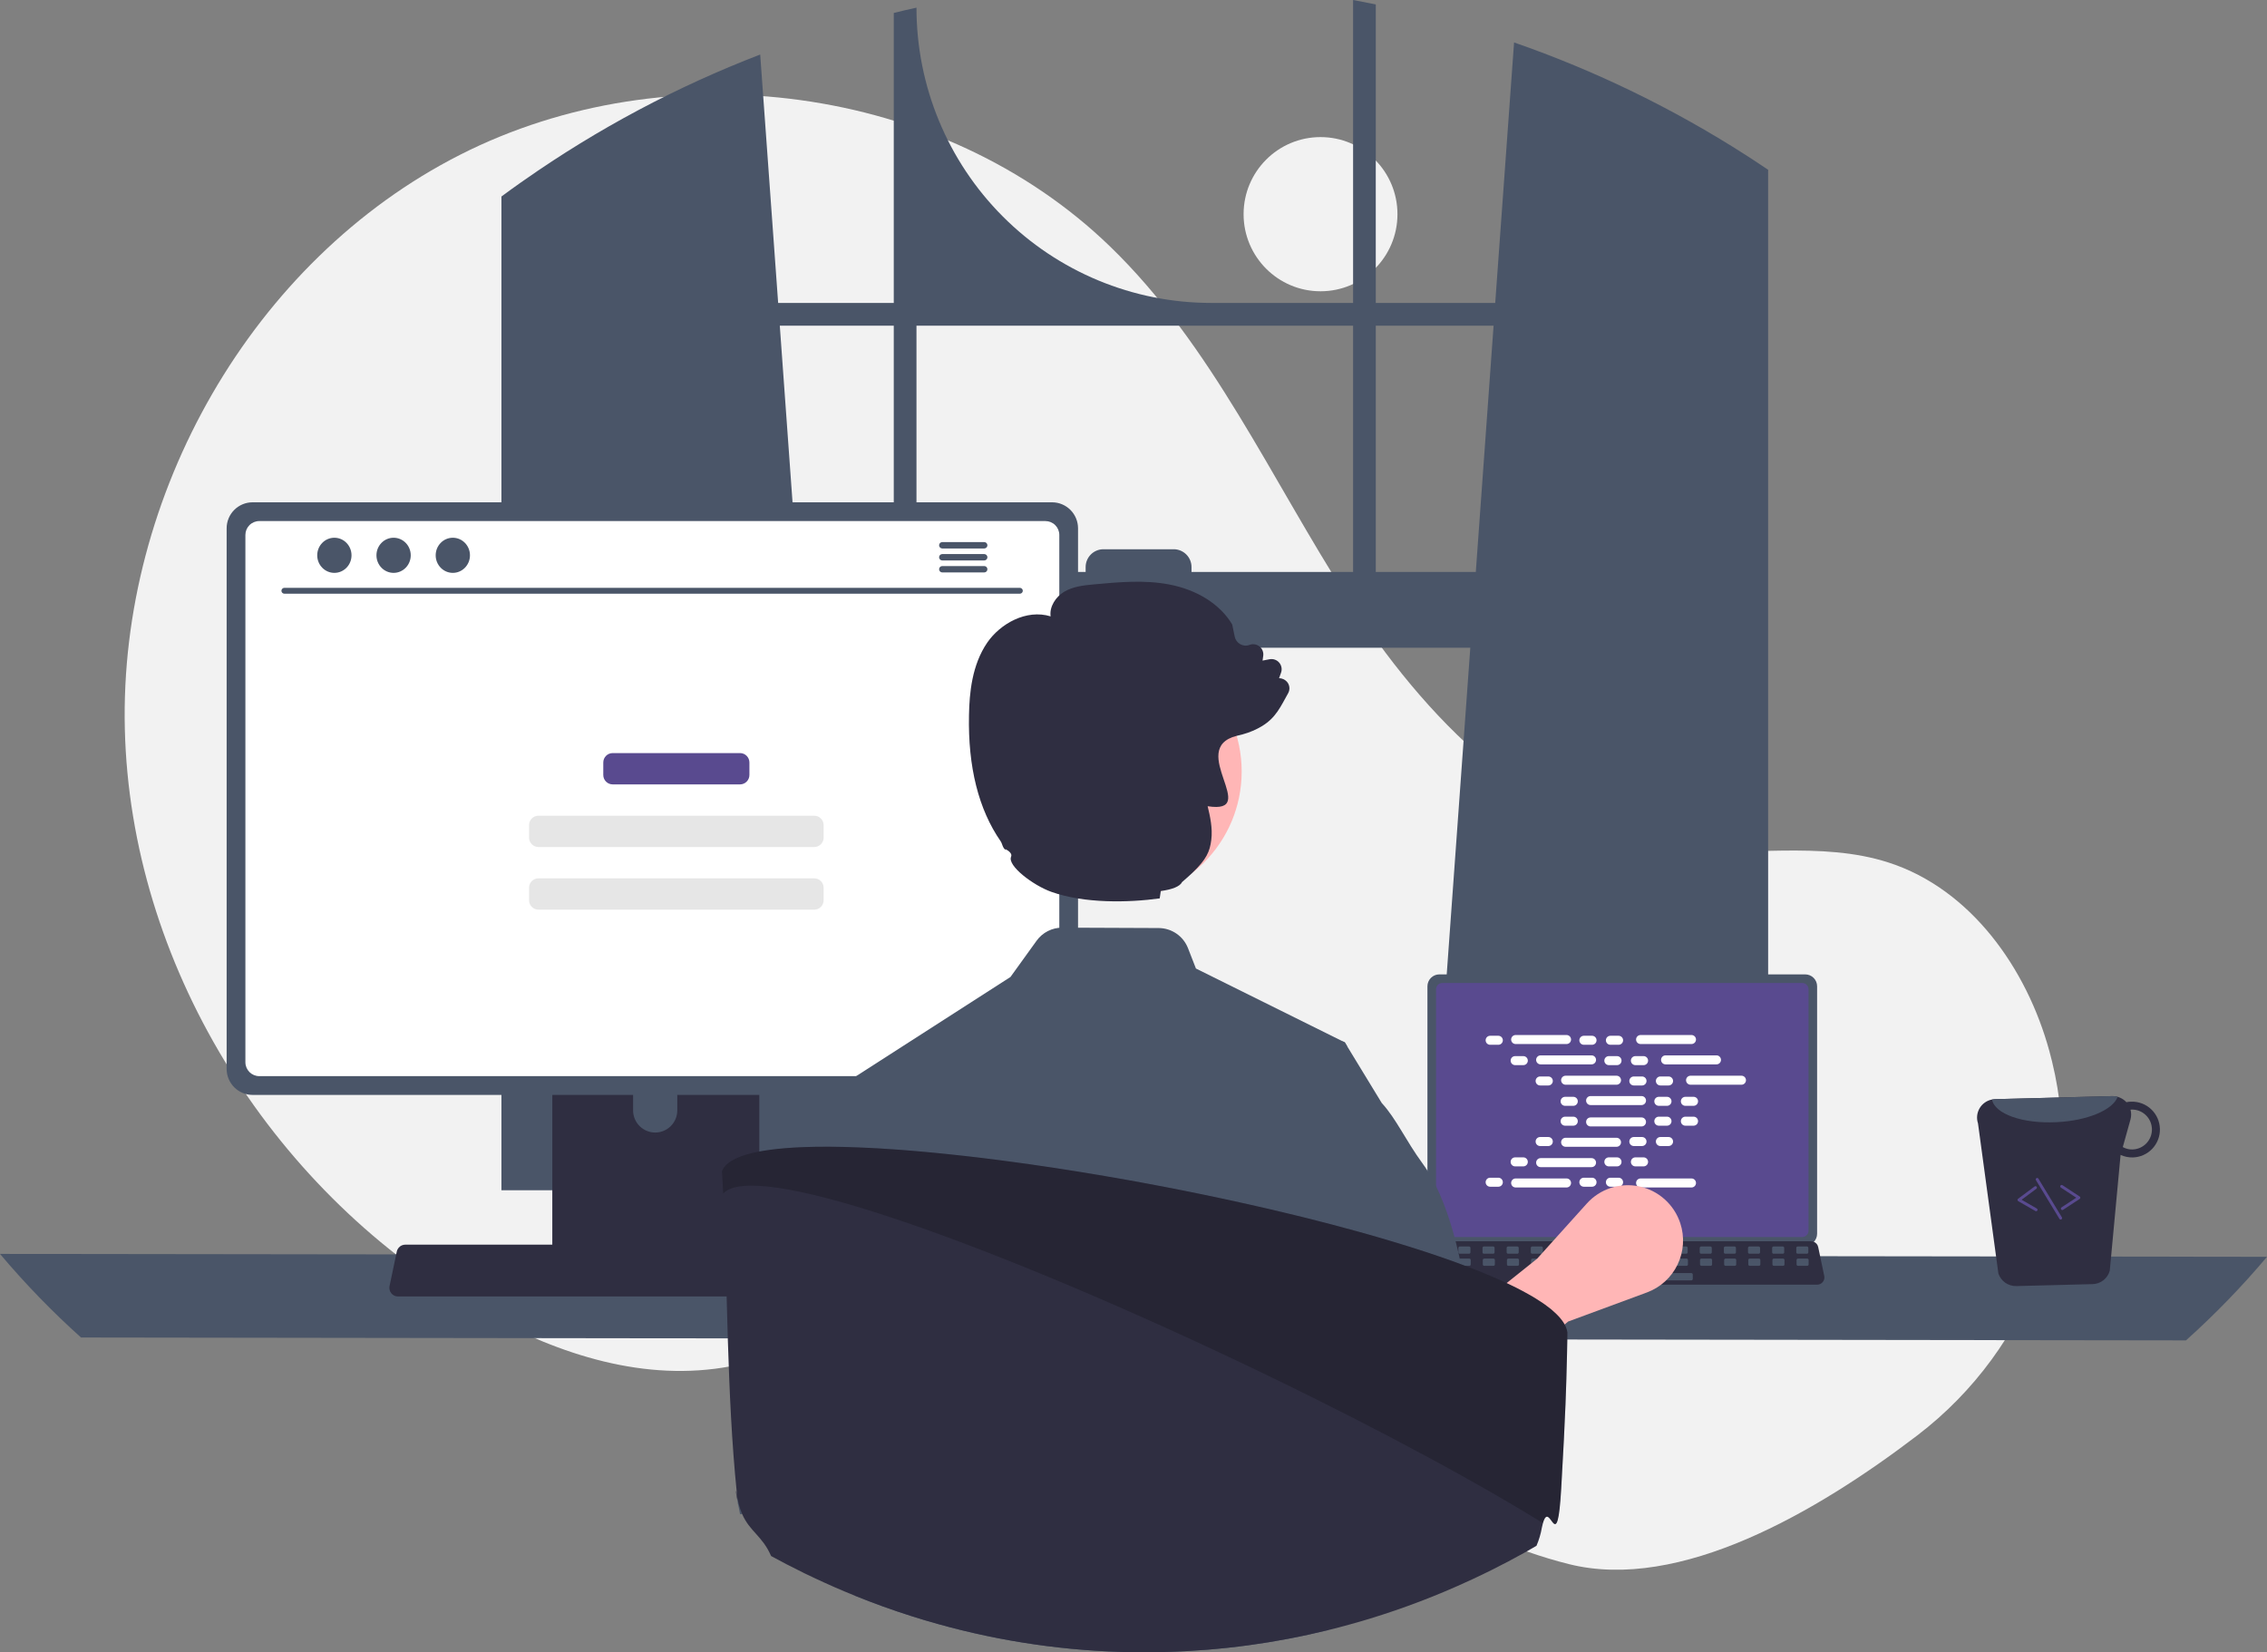 <svg width="332" height="242" viewBox="0 0 332 242" fill="none" xmlns="http://www.w3.org/2000/svg">
<rect x="0" y="0" width="332" height="242" fill="#808080" stroke="none"/>
<g clip-path="url(#clip0_1002_233)">
<path d="M193.389 42.662C199.612 42.662 204.656 37.606 204.656 31.37C204.656 25.134 199.612 20.079 193.389 20.079C187.167 20.079 182.123 25.134 182.123 31.37C182.123 37.606 187.167 42.662 193.389 42.662Z" fill="#F2F2F2"/>
<path d="M280.787 210.239C297.533 197.455 305.531 175.974 300.524 155.482C300.4 154.973 300.268 154.465 300.13 153.958C296.81 141.795 288.597 130.234 276.627 126.348C266.577 123.084 255.606 125.594 245.121 124.296C224.537 121.748 208.579 105.057 197.351 87.581C186.122 70.105 177.493 50.544 162.573 36.106C137.98 12.308 97.862 7.184 67.369 22.675C36.877 38.166 17.454 72.533 18.282 106.785C19.111 141.037 39.399 173.783 68.864 191.158C79.688 197.54 92.207 202.062 104.666 200.48C115.476 199.107 125.299 193.285 136.058 191.557C152.975 188.84 169.784 196.505 184.415 205.438C199.046 214.37 213.18 224.958 229.806 229.099C245.951 233.12 265.952 221.563 280.787 210.239Z" fill="#F2F2F2"/>
<path d="M256.726 23.394C256.359 23.149 255.988 22.916 255.621 22.679C245.009 15.878 233.635 10.352 221.734 6.216L218.974 44.369H201.48V0.647C200.379 0.419 199.269 0.203 198.159 0V44.369H177.37C165.925 44.369 154.949 39.813 146.856 31.702C138.763 23.591 134.217 12.591 134.217 1.121V1.121C133.103 1.362 131.997 1.62 130.892 1.895V44.369H113.959L111.33 7.988C99.1 12.689 87.489 18.871 76.755 26.397C76.57 26.523 76.384 26.654 76.203 26.781C75.27 27.437 74.35 28.105 73.435 28.782V174.335H123.339L122.457 162.092L117.605 94.875H215.324L210.472 162.092L209.59 174.335H258.942V24.866C258.207 24.367 257.469 23.876 256.726 23.394ZM130.892 83.774H116.803L114.2 47.702H130.892V83.774ZM198.159 83.774H174.496V83.059C174.496 82.716 174.429 82.375 174.298 82.058C174.166 81.741 173.974 81.452 173.731 81.21C173.489 80.967 173.201 80.775 172.884 80.643C172.567 80.512 172.227 80.445 171.885 80.446H161.597C161.255 80.445 160.916 80.513 160.599 80.644C160.283 80.776 159.995 80.968 159.753 81.211C159.511 81.454 159.319 81.742 159.188 82.059C159.057 82.376 158.99 82.716 158.99 83.059V83.774H134.217V47.702H198.159V83.774ZM201.48 83.774V47.702H218.734L216.13 83.774H201.48Z" fill="#4A5568"/>
<path d="M-1.52588e-05 183.656C3.666 188.009 7.63 192.1 11.865 195.898L320.135 196.321C324.37 192.522 328.334 188.432 332 184.079L-1.52588e-05 183.656Z" fill="#4A5568"/>
<path d="M209.047 144.454V180.697C209.048 181.159 209.231 181.602 209.557 181.929C209.883 182.255 210.325 182.439 210.786 182.439H264.375C264.836 182.439 265.278 182.255 265.604 181.929C265.93 181.602 266.113 181.159 266.113 180.697V144.454C266.112 143.993 265.929 143.551 265.603 143.225C265.277 142.898 264.836 142.715 264.375 142.714H210.786C210.325 142.715 209.884 142.898 209.558 143.225C209.232 143.551 209.049 143.993 209.047 144.454Z" fill="#4A5568"/>
<path d="M210.305 144.905V180.25C210.305 180.497 210.403 180.734 210.577 180.908C210.751 181.083 210.987 181.181 211.234 181.181H263.929C264.175 181.181 264.411 181.083 264.586 180.908C264.76 180.734 264.858 180.497 264.858 180.25V144.905C264.858 144.658 264.76 144.421 264.586 144.246C264.412 144.071 264.176 143.973 263.929 143.972H211.234C210.987 143.973 210.751 144.071 210.577 144.246C210.403 144.421 210.305 144.658 210.305 144.905Z" fill="#594A8F"/>
<path d="M207.927 187.766C208.025 187.889 208.15 187.989 208.292 188.057C208.434 188.125 208.589 188.16 208.747 188.159H266.129C266.286 188.159 266.441 188.124 266.582 188.056C266.724 187.988 266.849 187.89 266.947 187.767C267.046 187.645 267.117 187.502 267.154 187.35C267.191 187.197 267.193 187.038 267.161 186.884L266.27 182.643C266.233 182.47 266.154 182.309 266.039 182.175C265.924 182.041 265.778 181.938 265.613 181.875C265.493 181.828 265.366 181.804 265.238 181.804H209.634C209.506 181.804 209.379 181.828 209.259 181.875C209.094 181.938 208.948 182.041 208.833 182.175C208.718 182.309 208.639 182.47 208.602 182.643L207.711 186.884C207.679 187.038 207.682 187.197 207.72 187.349C207.757 187.502 207.828 187.644 207.927 187.766Z" fill="#2F2E41"/>
<path d="M263.269 183.63H264.624C264.738 183.63 264.83 183.538 264.83 183.424V182.774C264.83 182.66 264.738 182.567 264.624 182.567H263.269C263.155 182.567 263.063 182.66 263.063 182.774V183.424C263.063 183.538 263.155 183.63 263.269 183.63Z" fill="#4A5568"/>
<path d="M259.734 183.63H261.09C261.204 183.63 261.296 183.538 261.296 183.424V182.774C261.296 182.66 261.204 182.567 261.09 182.567H259.734C259.621 182.567 259.529 182.66 259.529 182.774V183.424C259.529 183.538 259.621 183.63 259.734 183.63Z" fill="#4A5568"/>
<path d="M256.2 183.63H257.555C257.669 183.63 257.761 183.538 257.761 183.424V182.774C257.761 182.66 257.669 182.567 257.555 182.567H256.2C256.086 182.567 255.994 182.66 255.994 182.774V183.424C255.994 183.538 256.086 183.63 256.2 183.63Z" fill="#4A5568"/>
<path d="M252.665 183.63H254.02C254.134 183.63 254.226 183.538 254.226 183.424V182.774C254.226 182.66 254.134 182.567 254.02 182.567H252.665C252.551 182.567 252.459 182.66 252.459 182.774V183.424C252.459 183.538 252.551 183.63 252.665 183.63Z" fill="#4A5568"/>
<path d="M249.13 183.63H250.486C250.6 183.63 250.692 183.538 250.692 183.424V182.774C250.692 182.66 250.6 182.567 250.486 182.567H249.13C249.017 182.567 248.924 182.66 248.924 182.774V183.424C248.924 183.538 249.017 183.63 249.13 183.63Z" fill="#4A5568"/>
<path d="M245.596 183.63H246.951C247.065 183.63 247.157 183.538 247.157 183.424V182.774C247.157 182.66 247.065 182.567 246.951 182.567H245.596C245.482 182.567 245.39 182.66 245.39 182.774V183.424C245.39 183.538 245.482 183.63 245.596 183.63Z" fill="#4A5568"/>
<path d="M242.061 183.63H243.416C243.53 183.63 243.622 183.538 243.622 183.424V182.774C243.622 182.66 243.53 182.567 243.416 182.567H242.061C241.947 182.567 241.855 182.66 241.855 182.774V183.424C241.855 183.538 241.947 183.63 242.061 183.63Z" fill="#4A5568"/>
<path d="M238.526 183.63H239.882C239.995 183.63 240.088 183.538 240.088 183.424V182.774C240.088 182.66 239.995 182.567 239.882 182.567H238.526C238.413 182.567 238.32 182.66 238.32 182.774V183.424C238.32 183.538 238.413 183.63 238.526 183.63Z" fill="#4A5568"/>
<path d="M234.992 183.63H236.347C236.461 183.63 236.553 183.538 236.553 183.424V182.774C236.553 182.66 236.461 182.567 236.347 182.567H234.992C234.878 182.567 234.786 182.66 234.786 182.774V183.424C234.786 183.538 234.878 183.63 234.992 183.63Z" fill="#4A5568"/>
<path d="M231.457 183.63H232.812C232.926 183.63 233.018 183.538 233.018 183.424V182.774C233.018 182.66 232.926 182.567 232.812 182.567H231.457C231.343 182.567 231.251 182.66 231.251 182.774V183.424C231.251 183.538 231.343 183.63 231.457 183.63Z" fill="#4A5568"/>
<path d="M227.922 183.63H229.278C229.391 183.63 229.484 183.538 229.484 183.424V182.774C229.484 182.66 229.391 182.567 229.278 182.567H227.922C227.809 182.567 227.716 182.66 227.716 182.774V183.424C227.716 183.538 227.809 183.63 227.922 183.63Z" fill="#4A5568"/>
<path d="M224.388 183.63H225.743C225.857 183.63 225.949 183.538 225.949 183.424V182.774C225.949 182.66 225.857 182.567 225.743 182.567H224.388C224.274 182.567 224.182 182.66 224.182 182.774V183.424C224.182 183.538 224.274 183.63 224.388 183.63Z" fill="#4A5568"/>
<path d="M220.853 183.63H222.208C222.322 183.63 222.414 183.538 222.414 183.424V182.774C222.414 182.66 222.322 182.567 222.208 182.567H220.853C220.739 182.567 220.647 182.66 220.647 182.774V183.424C220.647 183.538 220.739 183.63 220.853 183.63Z" fill="#4A5568"/>
<path d="M217.318 183.63H218.674C218.787 183.63 218.88 183.538 218.88 183.424V182.774C218.88 182.66 218.787 182.567 218.674 182.567H217.318C217.205 182.567 217.112 182.66 217.112 182.774V183.424C217.112 183.538 217.205 183.63 217.318 183.63Z" fill="#4A5568"/>
<path d="M213.784 183.63H215.139C215.253 183.63 215.345 183.538 215.345 183.424V182.774C215.345 182.66 215.253 182.567 215.139 182.567H213.784C213.67 182.567 213.578 182.66 213.578 182.774V183.424C213.578 183.538 213.67 183.63 213.784 183.63Z" fill="#4A5568"/>
<path d="M210.249 183.63H211.604C211.718 183.63 211.81 183.538 211.81 183.424V182.774C211.81 182.66 211.718 182.567 211.604 182.567H210.249C210.135 182.567 210.043 182.66 210.043 182.774V183.424C210.043 183.538 210.135 183.63 210.249 183.63Z" fill="#4A5568"/>
<path d="M263.311 185.401H264.666C264.78 185.401 264.872 185.309 264.872 185.195V184.545C264.872 184.431 264.78 184.339 264.666 184.339H263.311C263.197 184.339 263.105 184.431 263.105 184.545V185.195C263.105 185.309 263.197 185.401 263.311 185.401Z" fill="#4A5568"/>
<path d="M259.776 185.401H261.132C261.245 185.401 261.338 185.309 261.338 185.195V184.545C261.338 184.431 261.245 184.339 261.132 184.339H259.776C259.662 184.339 259.57 184.431 259.57 184.545V185.195C259.57 185.309 259.662 185.401 259.776 185.401Z" fill="#4A5568"/>
<path d="M256.242 185.401H257.597C257.711 185.401 257.803 185.309 257.803 185.195V184.545C257.803 184.431 257.711 184.339 257.597 184.339H256.242C256.128 184.339 256.036 184.431 256.036 184.545V185.195C256.036 185.309 256.128 185.401 256.242 185.401Z" fill="#4A5568"/>
<path d="M252.707 185.401H254.062C254.176 185.401 254.268 185.309 254.268 185.195V184.545C254.268 184.431 254.176 184.339 254.062 184.339H252.707C252.593 184.339 252.501 184.431 252.501 184.545V185.195C252.501 185.309 252.593 185.401 252.707 185.401Z" fill="#4A5568"/>
<path d="M249.172 185.401H250.528C250.641 185.401 250.734 185.309 250.734 185.195V184.545C250.734 184.431 250.641 184.339 250.528 184.339H249.172C249.058 184.339 248.966 184.431 248.966 184.545V185.195C248.966 185.309 249.058 185.401 249.172 185.401Z" fill="#4A5568"/>
<path d="M245.637 185.401H246.993C247.107 185.401 247.199 185.309 247.199 185.195V184.545C247.199 184.431 247.107 184.339 246.993 184.339H245.637C245.524 184.339 245.432 184.431 245.432 184.545V185.195C245.432 185.309 245.524 185.401 245.637 185.401Z" fill="#4A5568"/>
<path d="M242.103 185.401H243.458C243.572 185.401 243.664 185.309 243.664 185.195V184.545C243.664 184.431 243.572 184.339 243.458 184.339H242.103C241.989 184.339 241.897 184.431 241.897 184.545V185.195C241.897 185.309 241.989 185.401 242.103 185.401Z" fill="#4A5568"/>
<path d="M238.568 185.401H239.923C240.037 185.401 240.129 185.309 240.129 185.195V184.545C240.129 184.431 240.037 184.339 239.923 184.339H238.568C238.454 184.339 238.362 184.431 238.362 184.545V185.195C238.362 185.309 238.454 185.401 238.568 185.401Z" fill="#4A5568"/>
<path d="M235.033 185.401H236.389C236.503 185.401 236.595 185.309 236.595 185.195V184.545C236.595 184.431 236.503 184.339 236.389 184.339H235.033C234.92 184.339 234.827 184.431 234.827 184.545V185.195C234.827 185.309 234.92 185.401 235.033 185.401Z" fill="#4A5568"/>
<path d="M231.499 185.401H232.854C232.968 185.401 233.06 185.309 233.06 185.195V184.545C233.06 184.431 232.968 184.339 232.854 184.339H231.499C231.385 184.339 231.293 184.431 231.293 184.545V185.195C231.293 185.309 231.385 185.401 231.499 185.401Z" fill="#4A5568"/>
<path d="M227.964 185.401H229.319C229.433 185.401 229.525 185.309 229.525 185.195V184.545C229.525 184.431 229.433 184.339 229.319 184.339H227.964C227.85 184.339 227.758 184.431 227.758 184.545V185.195C227.758 185.309 227.85 185.401 227.964 185.401Z" fill="#4A5568"/>
<path d="M224.429 185.401H225.785C225.899 185.401 225.991 185.309 225.991 185.195V184.545C225.991 184.431 225.899 184.339 225.785 184.339H224.429C224.316 184.339 224.223 184.431 224.223 184.545V185.195C224.223 185.309 224.316 185.401 224.429 185.401Z" fill="#4A5568"/>
<path d="M220.895 185.401H222.25C222.364 185.401 222.456 185.309 222.456 185.195V184.545C222.456 184.431 222.364 184.339 222.25 184.339H220.895C220.781 184.339 220.689 184.431 220.689 184.545V185.195C220.689 185.309 220.781 185.401 220.895 185.401Z" fill="#4A5568"/>
<path d="M217.36 185.401H218.715C218.829 185.401 218.921 185.309 218.921 185.195V184.545C218.921 184.431 218.829 184.339 218.715 184.339H217.36C217.246 184.339 217.154 184.431 217.154 184.545V185.195C217.154 185.309 217.246 185.401 217.36 185.401Z" fill="#4A5568"/>
<path d="M213.825 185.401H215.181C215.295 185.401 215.387 185.309 215.387 185.195V184.545C215.387 184.431 215.295 184.339 215.181 184.339H213.825C213.712 184.339 213.619 184.431 213.619 184.545V185.195C213.619 185.309 213.712 185.401 213.825 185.401Z" fill="#4A5568"/>
<path d="M210.291 185.401H211.646C211.76 185.401 211.852 185.309 211.852 185.195V184.545C211.852 184.431 211.76 184.339 211.646 184.339H210.291C210.177 184.339 210.085 184.431 210.085 184.545V185.195C210.085 185.309 210.177 185.401 210.291 185.401Z" fill="#4A5568"/>
<path d="M233.973 187.527H247.7C247.814 187.527 247.906 187.434 247.906 187.32V186.671C247.906 186.557 247.814 186.464 247.7 186.464H233.973C233.859 186.464 233.767 186.557 233.767 186.671V187.32C233.767 187.434 233.859 187.527 233.973 187.527Z" fill="#4A5568"/>
<path d="M219.43 151.705H218.23C217.866 151.705 217.571 152.001 217.571 152.365C217.571 152.73 217.866 153.025 218.23 153.025H219.43C219.794 153.025 220.089 152.73 220.089 152.365C220.089 152.001 219.794 151.705 219.43 151.705Z" fill="white"/>
<path d="M233.153 151.705H231.953C231.589 151.705 231.295 152.001 231.295 152.365C231.295 152.73 231.589 153.025 231.953 153.025H233.153C233.517 153.025 233.812 152.73 233.812 152.365C233.812 152.001 233.517 151.705 233.153 151.705Z" fill="white"/>
<path d="M237.041 151.705H235.841C235.478 151.705 235.183 152.001 235.183 152.365C235.183 152.73 235.478 153.025 235.841 153.025H237.041C237.405 153.025 237.7 152.73 237.7 152.365C237.7 152.001 237.405 151.705 237.041 151.705Z" fill="white"/>
<path d="M229.42 151.595H221.963C221.599 151.595 221.304 151.891 221.304 152.255C221.304 152.62 221.599 152.915 221.963 152.915H229.42C229.784 152.915 230.079 152.62 230.079 152.255C230.079 151.891 229.784 151.595 229.42 151.595Z" fill="white"/>
<path d="M247.718 151.595H240.26C239.897 151.595 239.602 151.891 239.602 152.255C239.602 152.62 239.897 152.915 240.26 152.915H247.718C248.082 152.915 248.377 152.62 248.377 152.255C248.377 151.891 248.082 151.595 247.718 151.595Z" fill="white"/>
<path d="M223.089 154.685H221.89C221.526 154.685 221.231 154.981 221.231 155.345C221.231 155.71 221.526 156.005 221.89 156.005H223.089C223.453 156.005 223.748 155.71 223.748 155.345C223.748 154.981 223.453 154.685 223.089 154.685Z" fill="white"/>
<path d="M236.813 154.685H235.613C235.249 154.685 234.954 154.981 234.954 155.345C234.954 155.71 235.249 156.005 235.613 156.005H236.813C237.176 156.005 237.471 155.71 237.471 155.345C237.471 154.981 237.176 154.685 236.813 154.685Z" fill="white"/>
<path d="M240.701 154.685H239.501C239.137 154.685 238.842 154.981 238.842 155.345C238.842 155.71 239.137 156.005 239.501 156.005H240.701C241.065 156.005 241.36 155.71 241.36 155.345C241.36 154.981 241.065 154.685 240.701 154.685Z" fill="white"/>
<path d="M233.08 154.575H225.622C225.259 154.575 224.964 154.871 224.964 155.235C224.964 155.6 225.259 155.895 225.622 155.895H233.08C233.444 155.895 233.739 155.6 233.739 155.235C233.739 154.871 233.444 154.575 233.08 154.575Z" fill="white"/>
<path d="M251.377 154.575H243.92C243.556 154.575 243.261 154.871 243.261 155.235C243.261 155.6 243.556 155.895 243.92 155.895H251.377C251.741 155.895 252.036 155.6 252.036 155.235C252.036 154.871 251.741 154.575 251.377 154.575Z" fill="white"/>
<path d="M226.749 157.665H225.549C225.185 157.665 224.89 157.96 224.89 158.325C224.89 158.69 225.185 158.985 225.549 158.985H226.749C227.113 158.985 227.408 158.69 227.408 158.325C227.408 157.96 227.113 157.665 226.749 157.665Z" fill="white"/>
<path d="M240.472 157.665H239.272C238.908 157.665 238.614 157.96 238.614 158.325C238.614 158.69 238.908 158.985 239.272 158.985H240.472C240.836 158.985 241.131 158.69 241.131 158.325C241.131 157.96 240.836 157.665 240.472 157.665Z" fill="white"/>
<path d="M244.36 157.665H243.16C242.797 157.665 242.502 157.96 242.502 158.325C242.502 158.69 242.797 158.985 243.16 158.985H244.36C244.724 158.985 245.019 158.69 245.019 158.325C245.019 157.96 244.724 157.665 244.36 157.665Z" fill="white"/>
<path d="M236.739 157.555H229.282C228.918 157.555 228.623 157.85 228.623 158.215C228.623 158.579 228.918 158.875 229.282 158.875H236.739C237.103 158.875 237.398 158.579 237.398 158.215C237.398 157.85 237.103 157.555 236.739 157.555Z" fill="white"/>
<path d="M255.037 157.555H247.579C247.216 157.555 246.921 157.85 246.921 158.215C246.921 158.579 247.216 158.875 247.579 158.875H255.037C255.401 158.875 255.696 158.579 255.696 158.215C255.696 157.85 255.401 157.555 255.037 157.555Z" fill="white"/>
<path d="M230.409 160.645H229.209C228.845 160.645 228.55 160.94 228.55 161.305C228.55 161.67 228.845 161.965 229.209 161.965H230.409C230.772 161.965 231.067 161.67 231.067 161.305C231.067 160.94 230.772 160.645 230.409 160.645Z" fill="white"/>
<path d="M244.132 160.645H242.932C242.568 160.645 242.273 160.94 242.273 161.305C242.273 161.67 242.568 161.965 242.932 161.965H244.132C244.495 161.965 244.79 161.67 244.79 161.305C244.79 160.94 244.495 160.645 244.132 160.645Z" fill="white"/>
<path d="M248.02 160.645H246.82C246.456 160.645 246.161 160.94 246.161 161.305C246.161 161.67 246.456 161.965 246.82 161.965H248.02C248.384 161.965 248.679 161.67 248.679 161.305C248.679 160.94 248.384 160.645 248.02 160.645Z" fill="white"/>
<path d="M240.399 160.535H232.941C232.578 160.535 232.283 160.83 232.283 161.195C232.283 161.559 232.578 161.855 232.941 161.855H240.399C240.763 161.855 241.058 161.559 241.058 161.195C241.058 160.83 240.763 160.535 240.399 160.535Z" fill="white"/>
<path d="M233.153 172.494H231.953C231.589 172.494 231.295 172.79 231.295 173.155C231.295 173.519 231.589 173.815 231.953 173.815H233.153C233.517 173.815 233.812 173.519 233.812 173.155C233.812 172.79 233.517 172.494 233.153 172.494Z" fill="white"/>
<path d="M237.041 172.494H235.841C235.478 172.494 235.183 172.79 235.183 173.155C235.183 173.519 235.478 173.815 235.841 173.815H237.041C237.405 173.815 237.7 173.519 237.7 173.155C237.7 172.79 237.405 172.494 237.041 172.494Z" fill="white"/>
<path d="M247.718 172.604H240.26C239.897 172.604 239.602 172.9 239.602 173.264C239.602 173.629 239.897 173.925 240.26 173.925H247.718C248.082 173.925 248.377 173.629 248.377 173.264C248.377 172.9 248.082 172.604 247.718 172.604Z" fill="white"/>
<path d="M219.43 172.494H218.23C217.866 172.494 217.571 172.79 217.571 173.155C217.571 173.519 217.866 173.815 218.23 173.815H219.43C219.794 173.815 220.089 173.519 220.089 173.155C220.089 172.79 219.794 172.494 219.43 172.494Z" fill="white"/>
<path d="M229.42 172.604H221.963C221.599 172.604 221.304 172.9 221.304 173.264C221.304 173.629 221.599 173.925 221.963 173.925H229.42C229.784 173.925 230.079 173.629 230.079 173.264C230.079 172.9 229.784 172.604 229.42 172.604Z" fill="white"/>
<path d="M223.089 169.514H221.89C221.526 169.514 221.231 169.81 221.231 170.175C221.231 170.539 221.526 170.835 221.89 170.835H223.089C223.453 170.835 223.748 170.539 223.748 170.175C223.748 169.81 223.453 169.514 223.089 169.514Z" fill="white"/>
<path d="M236.813 169.514H235.613C235.249 169.514 234.954 169.81 234.954 170.175C234.954 170.539 235.249 170.835 235.613 170.835H236.813C237.176 170.835 237.471 170.539 237.471 170.175C237.471 169.81 237.176 169.514 236.813 169.514Z" fill="white"/>
<path d="M240.701 169.514H239.501C239.137 169.514 238.842 169.81 238.842 170.175C238.842 170.539 239.137 170.835 239.501 170.835H240.701C241.065 170.835 241.36 170.539 241.36 170.175C241.36 169.81 241.065 169.514 240.701 169.514Z" fill="white"/>
<path d="M233.08 169.625H225.622C225.259 169.625 224.964 169.92 224.964 170.285C224.964 170.649 225.259 170.945 225.622 170.945H233.08C233.444 170.945 233.739 170.649 233.739 170.285C233.739 169.92 233.444 169.625 233.08 169.625Z" fill="white"/>
<path d="M226.749 166.534H225.549C225.185 166.534 224.89 166.83 224.89 167.195C224.89 167.559 225.185 167.855 225.549 167.855H226.749C227.113 167.855 227.408 167.559 227.408 167.195C227.408 166.83 227.113 166.534 226.749 166.534Z" fill="white"/>
<path d="M240.472 166.534H239.272C238.908 166.534 238.614 166.83 238.614 167.195C238.614 167.559 238.908 167.855 239.272 167.855H240.472C240.836 167.855 241.131 167.559 241.131 167.195C241.131 166.83 240.836 166.534 240.472 166.534Z" fill="white"/>
<path d="M244.36 166.534H243.16C242.797 166.534 242.502 166.83 242.502 167.195C242.502 167.559 242.797 167.855 243.16 167.855H244.36C244.724 167.855 245.019 167.559 245.019 167.195C245.019 166.83 244.724 166.534 244.36 166.534Z" fill="white"/>
<path d="M236.739 166.645H229.282C228.918 166.645 228.623 166.94 228.623 167.305C228.623 167.669 228.918 167.965 229.282 167.965H236.739C237.103 167.965 237.398 167.669 237.398 167.305C237.398 166.94 237.103 166.645 236.739 166.645Z" fill="white"/>
<path d="M230.409 163.554H229.209C228.845 163.554 228.55 163.85 228.55 164.215C228.55 164.579 228.845 164.875 229.209 164.875H230.409C230.772 164.875 231.067 164.579 231.067 164.215C231.067 163.85 230.772 163.554 230.409 163.554Z" fill="white"/>
<path d="M244.132 163.554H242.932C242.568 163.554 242.273 163.85 242.273 164.215C242.273 164.579 242.568 164.875 242.932 164.875H244.132C244.495 164.875 244.79 164.579 244.79 164.215C244.79 163.85 244.495 163.554 244.132 163.554Z" fill="white"/>
<path d="M248.02 163.554H246.82C246.456 163.554 246.161 163.85 246.161 164.215C246.161 164.579 246.456 164.875 246.82 164.875H248.02C248.384 164.875 248.679 164.579 248.679 164.215C248.679 163.85 248.384 163.554 248.02 163.554Z" fill="white"/>
<path d="M240.399 163.665H232.941C232.578 163.665 232.283 163.96 232.283 164.325C232.283 164.689 232.578 164.985 232.941 164.985H240.399C240.763 164.985 241.058 164.689 241.058 164.325C241.058 163.96 240.763 163.665 240.399 163.665Z" fill="white"/>
<path d="M213.051 207.418L207.418 198.494L225.098 184.369L232.396 176.266C233.344 175.213 234.552 174.428 235.897 173.99C237.243 173.551 238.68 173.474 240.064 173.766C241.449 174.059 242.733 174.71 243.788 175.655C244.842 176.601 245.631 177.807 246.075 179.153C246.733 181.149 246.591 183.322 245.681 185.215C244.77 187.108 243.161 188.572 241.193 189.299L229.653 193.56L213.051 207.418Z" fill="#FFB6B6"/>
<path d="M80.884 142.716V186.087H111.201V142.716C111.202 142.404 111.102 142.1 110.918 141.849C110.733 141.598 110.473 141.413 110.176 141.32C110.036 141.274 109.889 141.251 109.741 141.253H82.348C82.156 141.252 81.966 141.29 81.788 141.363C81.611 141.437 81.449 141.544 81.313 141.68C81.177 141.816 81.07 141.978 80.996 142.155C80.922 142.333 80.884 142.523 80.884 142.716ZM92.715 157.618C92.723 156.763 93.068 155.946 93.674 155.344C94.28 154.742 95.099 154.405 95.952 154.405C96.805 154.405 97.624 154.742 98.23 155.344C98.836 155.946 99.18 156.763 99.188 157.618V162.651C99.184 163.508 98.841 164.329 98.234 164.934C97.628 165.538 96.807 165.878 95.952 165.878C95.096 165.878 94.276 165.538 93.669 164.934C93.063 164.329 92.72 163.508 92.715 162.651V157.618Z" fill="#2F2E41"/>
<path d="M80.791 184.7V188.883C80.792 189.099 80.878 189.307 81.03 189.46C81.183 189.614 81.389 189.701 81.606 189.703H110.48C110.696 189.702 110.903 189.615 111.056 189.461C111.208 189.307 111.294 189.099 111.294 188.883V184.7H80.791Z" fill="#4A5568"/>
<path d="M33.191 77.372V156.561C33.191 157.57 33.592 158.538 34.304 159.252C35.016 159.965 35.981 160.366 36.988 160.367H154.08C155.087 160.366 156.052 159.965 156.764 159.252C157.476 158.538 157.877 157.57 157.877 156.561V77.372C157.875 76.363 157.474 75.397 156.762 74.684C156.05 73.972 155.086 73.571 154.08 73.57H36.988C35.982 73.571 35.018 73.972 34.306 74.684C33.594 75.397 33.193 76.363 33.191 77.372Z" fill="#4A5568"/>
<path d="M35.938 78.357V155.584C35.939 156.124 36.153 156.64 36.533 157.022C36.913 157.403 37.429 157.618 37.967 157.619H153.105C153.643 157.618 154.159 157.403 154.539 157.022C154.92 156.64 155.134 156.124 155.135 155.584V78.357C155.135 77.817 154.921 77.299 154.541 76.917C154.16 76.535 153.644 76.32 153.105 76.319H37.967C37.429 76.32 36.912 76.535 36.532 76.917C36.151 77.299 35.938 77.817 35.938 78.357Z" fill="white"/>
<path d="M57.305 189.42C57.422 189.567 57.571 189.686 57.741 189.767C57.91 189.848 58.096 189.89 58.284 189.889H126.784C126.971 189.889 127.156 189.847 127.325 189.766C127.494 189.685 127.643 189.567 127.761 189.422C127.879 189.276 127.963 189.105 128.007 188.923C128.051 188.74 128.054 188.55 128.016 188.367L126.953 183.305C126.909 183.098 126.814 182.906 126.677 182.746C126.539 182.586 126.365 182.462 126.168 182.387C126.025 182.331 125.874 182.302 125.721 182.302H59.343C59.19 182.302 59.038 182.331 58.896 182.387C58.699 182.462 58.524 182.586 58.387 182.746C58.25 182.906 58.155 183.098 58.111 183.305L57.048 188.367C57.01 188.55 57.014 188.74 57.058 188.922C57.102 189.104 57.187 189.274 57.305 189.42Z" fill="#2F2E41"/>
<path d="M149.369 86.957H41.634C41.523 86.955 41.416 86.908 41.338 86.828C41.259 86.748 41.215 86.64 41.215 86.528C41.215 86.415 41.259 86.308 41.338 86.228C41.416 86.147 41.523 86.101 41.634 86.098H149.369C149.481 86.101 149.587 86.147 149.665 86.228C149.744 86.308 149.788 86.415 149.788 86.528C149.788 86.64 149.744 86.748 149.665 86.828C149.587 86.908 149.481 86.955 149.369 86.957Z" fill="#4A5568"/>
<path d="M48.968 83.906C50.355 83.906 51.479 82.754 51.479 81.334C51.479 79.913 50.355 78.761 48.968 78.761C47.581 78.761 46.457 79.913 46.457 81.334C46.457 82.754 47.581 83.906 48.968 83.906Z" fill="#4A5568"/>
<path d="M57.642 83.906C59.028 83.906 60.153 82.754 60.153 81.334C60.153 79.913 59.028 78.761 57.642 78.761C56.255 78.761 55.131 79.913 55.131 81.334C55.131 82.754 56.255 83.906 57.642 83.906Z" fill="#4A5568"/>
<path d="M66.315 83.906C67.702 83.906 68.826 82.754 68.826 81.334C68.826 79.913 67.702 78.761 66.315 78.761C64.929 78.761 63.805 79.913 63.805 81.334C63.805 82.754 64.929 83.906 66.315 83.906Z" fill="#4A5568"/>
<path d="M144.146 79.397H137.985C137.863 79.4 137.747 79.451 137.662 79.538C137.577 79.625 137.53 79.742 137.53 79.865C137.53 79.987 137.577 80.104 137.662 80.191C137.747 80.278 137.863 80.329 137.985 80.332H144.146C144.268 80.33 144.385 80.28 144.471 80.193C144.557 80.105 144.605 79.987 144.605 79.865C144.605 79.742 144.557 79.624 144.471 79.536C144.385 79.449 144.268 79.399 144.146 79.397Z" fill="#4A5568"/>
<path d="M144.146 81.152H137.985C137.863 81.155 137.747 81.206 137.662 81.293C137.577 81.38 137.529 81.498 137.529 81.62C137.529 81.742 137.577 81.859 137.662 81.947C137.747 82.034 137.863 82.084 137.985 82.087H144.146C144.268 82.085 144.385 82.036 144.472 81.948C144.558 81.861 144.606 81.743 144.606 81.62C144.606 81.497 144.558 81.379 144.472 81.291C144.385 81.204 144.268 81.154 144.146 81.152Z" fill="#4A5568"/>
<path d="M144.146 82.907H137.985C137.863 82.91 137.747 82.961 137.662 83.048C137.577 83.135 137.53 83.252 137.53 83.374C137.53 83.497 137.577 83.614 137.662 83.701C137.747 83.788 137.863 83.839 137.985 83.842H144.146C144.268 83.84 144.385 83.79 144.471 83.703C144.557 83.615 144.605 83.497 144.605 83.374C144.605 83.252 144.557 83.134 144.471 83.046C144.385 82.959 144.268 82.909 144.146 82.907Z" fill="#4A5568"/>
<path d="M292.664 186.536C292.85 187.078 293.202 187.548 293.671 187.877C294.14 188.206 294.701 188.378 295.273 188.367L306.451 188.079C307.028 188.068 307.585 187.87 308.04 187.515C308.495 187.16 308.823 186.667 308.975 186.11L310.557 169.157C311.118 169.412 311.729 169.538 312.345 169.526C312.88 169.512 313.407 169.393 313.897 169.175C314.386 168.958 314.828 168.646 315.197 168.257C315.565 167.868 315.854 167.41 316.047 166.909C316.239 166.409 316.331 165.875 316.318 165.339C316.304 164.802 316.186 164.274 315.968 163.783C315.751 163.293 315.44 162.85 315.052 162.481C314.664 162.111 314.207 161.821 313.708 161.628C313.208 161.436 312.675 161.343 312.14 161.357C311.894 161.356 311.648 161.382 311.408 161.433C311.146 161.149 310.828 160.923 310.473 160.77C310.119 160.617 309.737 160.54 309.351 160.544L292.156 160.989C292.014 160.994 291.872 161.012 291.732 161.042C291.355 161.112 290.997 161.263 290.683 161.483C290.369 161.704 290.106 161.989 289.911 162.32C289.716 162.652 289.594 163.021 289.554 163.403C289.513 163.785 289.555 164.172 289.676 164.537L292.664 186.536ZM310.881 168.006L312.007 163.967C312.135 163.5 312.138 163.008 312.015 162.539C312.07 162.539 312.118 162.513 312.173 162.513C312.944 162.497 313.691 162.789 314.249 163.324C314.807 163.858 315.13 164.593 315.148 165.367C315.166 166.14 314.877 166.889 314.345 167.45C313.813 168.01 313.081 168.336 312.309 168.356C311.81 168.372 311.316 168.251 310.881 168.006Z" fill="#2F2E41"/>
<path d="M291.732 161.041C292.098 163.141 296.217 164.616 301.169 164.36C305.723 164.15 309.447 162.547 310.129 160.648C309.877 160.573 309.614 160.538 309.351 160.544L292.156 160.989C292.014 160.994 291.872 161.012 291.732 161.041Z" fill="#4A5568"/>
<path d="M302.077 177.22C302.1 177.215 302.121 177.205 302.141 177.192L304.568 175.6C304.598 175.581 304.622 175.554 304.638 175.523C304.655 175.493 304.664 175.458 304.664 175.423C304.664 175.388 304.655 175.353 304.639 175.322C304.622 175.292 304.598 175.265 304.568 175.246L302.045 173.59C302.022 173.574 301.996 173.564 301.969 173.559C301.942 173.553 301.914 173.553 301.886 173.559C301.859 173.565 301.833 173.576 301.81 173.591C301.787 173.607 301.768 173.627 301.753 173.65C301.737 173.673 301.727 173.699 301.722 173.727C301.717 173.754 301.717 173.782 301.723 173.81C301.728 173.837 301.739 173.863 301.755 173.886C301.771 173.908 301.791 173.928 301.814 173.943L304.068 175.423L301.91 176.838C301.868 176.866 301.837 176.907 301.823 176.955C301.809 177.003 301.812 177.054 301.832 177.1C301.852 177.146 301.888 177.183 301.933 177.205C301.977 177.227 302.029 177.233 302.077 177.22H302.077Z" fill="#594A8F"/>
<path d="M298.243 177.397C298.284 177.387 298.32 177.365 298.348 177.333C298.376 177.302 298.394 177.263 298.4 177.221C298.406 177.179 298.399 177.137 298.38 177.099C298.362 177.061 298.333 177.03 298.296 177.009L296.058 175.723L298.221 174.113C298.243 174.097 298.262 174.076 298.276 174.052C298.291 174.028 298.3 174.002 298.304 173.975C298.308 173.947 298.307 173.919 298.3 173.892C298.293 173.865 298.281 173.84 298.265 173.818C298.248 173.795 298.227 173.777 298.204 173.762C298.18 173.748 298.154 173.739 298.126 173.735C298.099 173.731 298.071 173.732 298.044 173.739C298.017 173.746 297.992 173.758 297.97 173.774L295.548 175.577C295.52 175.598 295.498 175.625 295.483 175.657C295.468 175.689 295.461 175.724 295.463 175.759C295.465 175.794 295.476 175.828 295.495 175.858C295.513 175.888 295.539 175.912 295.569 175.93L298.086 177.376C298.134 177.403 298.19 177.411 298.243 177.397Z" fill="#594A8F"/>
<path d="M301.836 178.616C301.856 178.611 301.876 178.602 301.893 178.591C301.917 178.577 301.938 178.558 301.954 178.535C301.97 178.513 301.982 178.488 301.989 178.461C301.995 178.434 301.997 178.406 301.992 178.378C301.988 178.351 301.979 178.324 301.964 178.301L298.523 172.63C298.494 172.583 298.447 172.548 298.392 172.535C298.338 172.522 298.281 172.531 298.233 172.56C298.185 172.589 298.151 172.636 298.138 172.691C298.124 172.745 298.133 172.803 298.162 172.851L301.604 178.521C301.627 178.559 301.662 178.589 301.704 178.606C301.746 178.624 301.792 178.627 301.836 178.616Z" fill="#594A8F"/>
<path d="M108.374 110.3H89.728C88.967 110.3 88.35 110.918 88.35 111.681V113.506C88.35 114.269 88.967 114.887 89.728 114.887H108.374C109.135 114.887 109.751 114.269 109.751 113.506V111.681C109.751 110.918 109.135 110.3 108.374 110.3Z" fill="#594A8F"/>
<path d="M119.243 119.473H78.859C78.098 119.473 77.481 120.091 77.481 120.854V122.679C77.481 123.442 78.098 124.06 78.859 124.06H119.243C120.003 124.06 120.62 123.442 120.62 122.679V120.854C120.62 120.091 120.003 119.473 119.243 119.473Z" fill="#E6E6E6"/>
<path d="M119.243 128.646H78.859C78.098 128.646 77.481 129.264 77.481 130.027V131.852C77.481 132.615 78.098 133.233 78.859 133.233H119.243C120.003 133.233 120.62 132.615 120.62 131.852V130.027C120.62 129.264 120.003 128.646 119.243 128.646Z" fill="#E6E6E6"/>
<path d="M122.666 159.363L122.758 159.652L122.762 159.662L125.516 168.051L128.683 177.719L134.642 195.887L134.7 198.709V198.718L135.143 221.421L133.915 224.499L135.297 229.545C135.297 229.545 134.661 221.917 131.253 226.297C129.323 228.787 127.066 231.334 125.212 233.722C127.913 234.817 130.656 235.807 133.443 236.693C134.045 236.886 134.652 237.07 135.258 237.253C135.388 237.292 135.518 237.33 135.648 237.369C144.887 240.107 154.438 241.646 164.067 241.947C164.567 241.961 165.058 241.971 165.535 241.981C165.703 241.986 165.867 241.99 166.031 241.99C166.57 241.995 167.104 242 167.643 242C168.731 242 169.814 241.984 170.892 241.952C178.873 241.726 186.807 240.651 194.56 238.744C194.507 235.536 194.363 231.787 194.156 227.783C194.06 225.82 191.898 223.692 191.768 221.637C191.677 220.094 193.617 218.642 193.516 217.074C192.861 207.421 192.043 211.126 191.436 204.29C191.374 203.62 191.316 202.978 191.263 202.365C190.873 197.976 190.604 195.231 190.604 195.231L193.193 178.872L197.261 153.188L196.948 152.672L196.596 152.498L175.143 141.856L173.978 138.865C173.638 138.004 173.05 137.263 172.287 136.74C171.524 136.216 170.623 135.933 169.699 135.927L155.566 135.869C154.833 135.866 154.109 136.038 153.455 136.371C152.802 136.704 152.236 137.189 151.807 137.785L147.98 143.096L122.666 159.363Z" fill="#4A5568"/>
<path d="M137.901 191.844L134.7 198.709L132.515 203.398L128.755 223.124L126.873 225.126L125.261 218.038L108.383 221.794C107.83 218.711 108.235 221.898 107.894 218.517C107.99 218.42 108.091 218.324 108.192 218.227C108.461 217.976 108.688 217.74 108.683 217.513C108.49 205.848 109.068 185.997 113.891 173.97C114.647 172.007 115.643 170.145 116.856 168.428C116.952 168.297 117.044 168.167 117.135 168.037C119.359 164.916 120.765 161.843 122.758 159.657V159.652C122.77 159.642 122.781 159.631 122.791 159.619C122.799 159.615 122.805 159.61 122.81 159.604L136.5 152.329L137.087 168.867L137.506 180.753L137.901 191.844Z" fill="#4A5568"/>
<path d="M187.263 193.794L191.261 202.368L192.657 205.354L196.415 225.078L198.291 227.075L199.907 219.99L200.667 219.833L214.362 216.991L218.354 229.697C219.254 228.194 219.609 226.427 219.358 224.692C219.107 222.958 218.267 221.364 216.978 220.179C216.706 219.932 216.479 219.692 216.485 219.464C216.712 205.744 215.875 180.692 208.313 170.381C205.911 167.109 204.47 163.85 202.374 161.573C202.367 161.566 202.367 161.56 202.361 161.56L197.259 153.188L196.947 152.674L196.597 152.498L187.263 193.794Z" fill="#4A5568"/>
<path d="M163.041 131.839C173.424 131.839 181.842 123.402 181.842 112.995C181.842 102.589 173.424 94.152 163.041 94.152C152.657 94.152 144.239 102.589 144.239 112.995C144.239 123.402 152.657 131.839 163.041 131.839Z" fill="#FFB6B6"/>
<path d="M188.453 99.834C188.307 99.677 188.132 99.553 187.937 99.466C187.742 99.38 187.531 99.334 187.318 99.33L187.601 98.544C187.693 98.296 187.718 98.028 187.673 97.768C187.628 97.507 187.514 97.263 187.344 97.061C187.174 96.859 186.954 96.705 186.705 96.617C186.457 96.528 186.189 96.507 185.93 96.556L184.9 96.755L184.997 96.066C185.034 95.809 185.004 95.547 184.91 95.305C184.815 95.064 184.66 94.851 184.458 94.688C184.257 94.525 184.017 94.418 183.761 94.376C183.506 94.334 183.244 94.36 183.001 94.45C182.781 94.537 182.543 94.574 182.307 94.557C182.07 94.54 181.84 94.47 181.634 94.353C181.427 94.239 181.247 94.081 181.108 93.891C180.968 93.7 180.871 93.481 180.824 93.249L180.465 91.515L180.427 91.422C178.681 88.504 175.322 86.382 171.212 85.603C167.554 84.906 163.803 85.261 160.186 85.595C158.752 85.73 157.132 85.882 155.781 86.711C154.634 87.422 153.663 88.843 153.861 90.276C150.296 89.181 146.473 91.367 144.578 94.125C142.334 97.406 141.967 101.517 141.908 104.731C141.747 112.334 143.313 118.555 146.549 123.223C146.785 123.562 146.844 124.268 147.313 124.505L147.216 124.348C147.739 124.61 148.271 125.033 148.072 125.486C147.503 126.788 151.288 129.668 153.954 130.62C158.819 132.358 165.288 132.21 169.837 131.584L169.997 130.506C171.638 130.281 172.794 129.854 173.119 129.186C173.693 128.696 174.183 128.256 174.609 127.85L174.613 127.846C174.621 127.837 174.638 127.824 174.647 127.816C176.702 125.841 177.178 124.716 177.394 123.004C177.6 121.325 177.233 119.62 176.858 118.085C184.765 119.312 173.744 109.645 181.111 107.775C181.196 107.749 181.281 107.728 181.368 107.712C181.584 107.661 181.799 107.61 182.006 107.551C183.002 107.28 183.957 106.872 184.841 106.338C186.9 105.082 187.58 103.415 188.643 101.538C188.796 101.27 188.861 100.961 188.826 100.655C188.792 100.348 188.662 100.06 188.453 99.834Z" fill="#2F2E41"/>
<path d="M229.538 195.135C229.534 195.875 229.526 196.911 229.492 198.193C229.488 198.37 229.484 198.552 229.479 198.738C229.425 201.094 229.37 203.069 229.281 205.263C229.277 205.416 229.273 205.564 229.264 205.716C229.146 208.778 228.96 212.343 228.64 217.988C228.045 228.416 227.007 219.422 225.964 223.08C225.914 223.261 225.859 223.477 225.808 223.731C225.651 224.652 225.384 225.55 225.015 226.408C224.462 226.738 223.893 227.055 223.332 227.372C221.732 228.264 220.108 229.123 218.471 229.939C217.551 230.396 216.627 230.844 215.698 231.275C215.551 231.343 215.407 231.411 215.264 231.474C210.51 233.678 205.611 235.551 200.601 237.081C199.622 237.377 198.647 237.665 197.66 237.931C196.63 238.219 195.601 238.49 194.559 238.743C186.805 240.651 178.872 241.727 170.891 241.953C169.815 241.987 168.731 242 167.642 242C167.102 242 166.571 241.995 166.031 241.991C165.866 241.991 165.701 241.987 165.537 241.983C165.06 241.97 164.566 241.962 164.068 241.949C154.439 241.648 144.888 240.109 135.65 237.369L135.258 237.255C134.65 237.069 134.047 236.887 133.443 236.692C130.658 235.809 127.914 234.819 125.211 233.724C123.148 232.891 121.108 231.997 119.093 231.043C119.074 231.038 119.057 231.029 119.042 231.017C118.62 230.823 118.194 230.62 117.772 230.413C117.717 230.383 117.658 230.353 117.599 230.324C116.025 229.554 114.468 228.748 112.928 227.905C111.633 224.923 109.81 224.353 108.679 221.731C108.35 220.952 108.112 220.137 107.97 219.303C107.97 219.295 107.966 219.286 107.966 219.274C108.084 220.847 107.464 216.483 107.962 219.257C107.957 219.206 107.953 219.151 107.949 219.088C107.936 218.935 107.919 218.749 107.894 218.517C106.447 204.354 106.54 188.158 105.911 174.811C105.869 173.949 105.825 173.123 105.78 172.333C105.767 172.071 105.751 171.813 105.734 171.559C105.763 171.483 105.797 171.403 105.835 171.327C105.843 171.305 105.853 171.284 105.864 171.263C105.877 171.237 105.891 171.212 105.907 171.187C105.915 171.175 105.928 171.158 105.936 171.145C105.942 171.13 105.949 171.116 105.957 171.103C105.995 171.043 106.037 170.98 106.084 170.921C106.105 170.895 106.122 170.874 106.143 170.853C106.157 170.832 106.174 170.812 106.194 170.794C106.206 170.774 106.222 170.755 106.24 170.739C106.257 170.722 106.274 170.701 106.295 170.68C106.304 170.667 106.315 170.655 106.329 170.646C106.362 170.608 106.399 170.572 106.438 170.54C106.589 170.401 106.75 170.274 106.919 170.16C106.978 170.122 107.042 170.084 107.101 170.041C107.526 169.786 107.974 169.571 108.438 169.398C108.599 169.339 108.759 169.284 108.932 169.225C108.995 169.208 109.054 169.187 109.118 169.166C109.211 169.136 109.303 169.107 109.4 169.086C109.881 168.942 110.4 168.819 110.962 168.705C111.029 168.692 111.101 168.68 111.173 168.663C111.274 168.642 111.379 168.625 111.485 168.608C111.628 168.582 111.776 168.557 111.924 168.532C113.177 168.333 114.599 168.185 116.168 168.088C116.316 168.079 116.464 168.071 116.612 168.062C116.785 168.054 116.958 168.045 117.135 168.037C117.282 168.028 117.434 168.024 117.586 168.02C117.734 168.011 117.886 168.007 118.042 168.003C118.468 167.99 118.907 167.978 119.354 167.969C120.629 167.944 121.97 167.952 123.38 167.982C124.034 167.999 124.7 168.016 125.384 168.045C125.43 168.045 125.473 168.049 125.515 168.049C126.11 168.071 126.709 168.096 127.325 168.13C127.755 168.151 128.19 168.172 128.624 168.197C129.034 168.223 129.447 168.248 129.865 168.278C130.19 168.295 130.515 168.32 130.844 168.341C131.122 168.362 131.401 168.384 131.679 168.4L132.059 168.426C132.266 168.443 132.473 168.455 132.684 168.477C133.148 168.515 133.612 168.553 134.085 168.591C134.553 168.633 135.03 168.675 135.507 168.718C135.983 168.76 136.464 168.806 136.945 168.853C136.996 168.857 137.042 168.861 137.089 168.866C137.528 168.912 137.967 168.954 138.41 169.001C138.511 169.009 138.616 169.018 138.718 169.031C139.14 169.073 139.571 169.123 139.997 169.168C140.128 169.182 140.258 169.196 140.389 169.211C140.723 169.247 141.052 169.279 141.388 169.318C141.832 169.369 142.283 169.415 142.722 169.475C143.064 169.513 143.405 169.551 143.747 169.593C144.283 169.656 144.827 169.724 145.372 169.796C145.578 169.821 145.785 169.847 145.992 169.876C147.545 170.071 149.114 170.287 150.709 170.511C153.127 170.853 155.583 171.225 158.056 171.627C160.532 172.029 163.023 172.453 165.528 172.9C166.161 173.014 166.794 173.128 167.431 173.247C167.718 173.302 168.005 173.357 168.292 173.412C168.782 173.5 169.271 173.593 169.761 173.687C170.25 173.78 170.739 173.873 171.229 173.97C171.811 174.084 172.398 174.198 172.98 174.312C176.816 175.074 180.63 175.886 184.352 176.736C184.963 176.875 185.575 177.019 186.183 177.158C187.398 177.442 188.602 177.729 189.795 178.021C190.124 178.097 190.449 178.178 190.774 178.258C191.584 178.461 192.394 178.664 193.191 178.871L193.331 178.909C193.917 179.053 194.491 179.201 195.065 179.353C196.419 179.708 197.751 180.068 199.061 180.432C199.93 180.673 200.789 180.916 201.639 181.163C202.909 181.531 204.154 181.903 205.365 182.28C205.664 182.373 205.964 182.466 206.259 182.554C207.145 182.829 208.019 183.108 208.867 183.388C209.542 183.607 210.2 183.832 210.85 184.056C211.5 184.28 212.137 184.504 212.762 184.728C213.162 184.872 213.559 185.024 213.956 185.168C214.525 185.379 215.087 185.591 215.635 185.802C215.804 185.866 215.968 185.933 216.133 185.997C216.238 186.043 216.34 186.081 216.441 186.124C216.639 186.204 216.842 186.28 217.036 186.36C217.234 186.437 217.428 186.517 217.622 186.601C217.812 186.678 218.006 186.758 218.192 186.838C218.382 186.914 218.568 186.995 218.753 187.079C218.909 187.143 219.061 187.21 219.209 187.278C219.509 187.409 219.808 187.54 220.099 187.676C220.243 187.743 220.386 187.807 220.53 187.874L220.859 188.027C220.905 188.052 220.952 188.073 220.998 188.094C221.104 188.145 221.213 188.2 221.319 188.251C221.563 188.365 221.804 188.488 222.04 188.602C222.357 188.762 222.665 188.923 222.96 189.08C223.26 189.24 223.551 189.401 223.829 189.557C223.876 189.583 223.918 189.608 223.964 189.634C224.028 189.667 224.091 189.705 224.154 189.739C224.369 189.862 224.576 189.989 224.783 190.111C225.188 190.361 225.572 190.606 225.931 190.851C226.011 190.906 226.087 190.961 226.167 191.012C226.433 191.202 226.686 191.389 226.922 191.579C226.922 191.583 226.922 191.583 226.927 191.583C227.007 191.642 227.083 191.706 227.159 191.765C227.222 191.824 227.289 191.875 227.353 191.934C227.572 192.124 227.775 192.306 227.96 192.492C228.023 192.55 228.082 192.61 228.138 192.674C228.162 192.694 228.185 192.717 228.205 192.742C228.289 192.826 228.365 192.911 228.437 192.995C228.448 193.007 228.458 193.02 228.467 193.034C228.568 193.152 228.661 193.27 228.749 193.389C228.792 193.448 228.838 193.507 228.876 193.566C228.927 193.638 228.977 193.714 229.019 193.786C229.057 193.846 229.091 193.909 229.125 193.968C229.214 194.121 229.291 194.28 229.353 194.446C229.4 194.558 229.438 194.674 229.467 194.793C229.499 194.905 229.523 195.02 229.538 195.135Z" fill="#2F2E41"/>
<path opacity="0.2" d="M229.538 195.135C229.534 195.875 229.526 196.911 229.492 198.193C229.488 198.37 229.479 198.552 229.475 198.738C229.433 200.536 229.37 202.756 229.281 205.263C229.277 205.416 229.273 205.564 229.264 205.716C229.146 208.778 228.96 212.343 228.64 217.988C228.045 228.416 227.007 219.422 225.965 223.08C223.07 221.295 219.897 219.426 216.504 217.506C215.893 217.159 215.275 216.811 214.652 216.461C207.867 212.668 200.289 208.693 192.377 204.756C192.065 204.599 191.748 204.443 191.436 204.291C173.313 195.313 153.532 186.58 137.507 180.753C134.414 179.628 131.46 178.613 128.684 177.721C122.835 175.847 117.78 174.536 113.89 173.97C109.839 173.378 107.042 173.589 105.911 174.811C105.869 173.949 105.825 173.123 105.78 172.333C105.763 172.071 105.746 171.813 105.729 171.559C105.755 171.49 105.789 171.423 105.822 171.356C105.827 171.346 105.83 171.336 105.835 171.327C105.843 171.305 105.853 171.284 105.864 171.263C105.877 171.237 105.891 171.212 105.907 171.187C105.92 171.157 105.937 171.129 105.957 171.103C105.995 171.043 106.037 170.98 106.084 170.921C106.118 170.876 106.155 170.834 106.194 170.794C106.206 170.774 106.222 170.755 106.24 170.739C106.257 170.722 106.274 170.701 106.295 170.68C106.304 170.666 106.315 170.655 106.329 170.646C106.362 170.607 106.399 170.572 106.438 170.54C106.589 170.401 106.75 170.274 106.919 170.16C106.978 170.122 107.042 170.083 107.101 170.041C107.526 169.786 107.974 169.571 108.438 169.398C108.599 169.339 108.759 169.284 108.932 169.225C108.995 169.208 109.054 169.187 109.118 169.166C109.21 169.136 109.303 169.107 109.4 169.085C109.881 168.942 110.4 168.819 110.962 168.705C111.13 168.671 111.308 168.637 111.485 168.608C111.628 168.582 111.776 168.557 111.924 168.531C113.177 168.333 114.599 168.185 116.168 168.087C116.316 168.079 116.464 168.071 116.612 168.062C116.785 168.054 116.958 168.045 117.135 168.037C117.282 168.028 117.434 168.024 117.586 168.02C117.734 168.011 117.886 168.007 118.042 168.003C118.468 167.99 118.907 167.977 119.354 167.969C120.628 167.948 121.97 167.956 123.38 167.986C124.034 167.999 124.7 168.02 125.384 168.049C125.426 168.049 125.472 168.054 125.515 168.054C126.11 168.071 126.713 168.1 127.325 168.13C127.755 168.151 128.19 168.172 128.624 168.197C129.034 168.223 129.447 168.248 129.865 168.278C130.19 168.295 130.515 168.32 130.844 168.341C131.122 168.362 131.401 168.383 131.679 168.4C132.013 168.426 132.346 168.451 132.684 168.476C133.148 168.515 133.612 168.553 134.085 168.591C134.553 168.633 135.03 168.675 135.506 168.718C135.983 168.76 136.464 168.806 136.945 168.853C136.996 168.857 137.042 168.861 137.089 168.866C137.528 168.912 137.966 168.954 138.41 169.001C140.865 169.25 143.393 169.542 145.992 169.876C147.545 170.075 149.117 170.288 150.709 170.515C153.127 170.857 155.583 171.229 158.056 171.627C160.532 172.029 163.023 172.453 165.528 172.9C166.161 173.014 166.794 173.128 167.431 173.247C168.208 173.39 168.984 173.537 169.761 173.686C170.25 173.779 170.739 173.873 171.229 173.97C171.811 174.084 172.398 174.198 172.98 174.312C176.816 175.074 180.63 175.885 184.352 176.735C184.963 176.875 185.575 177.019 186.183 177.158C187.398 177.442 188.602 177.729 189.795 178.021C190.124 178.101 190.449 178.182 190.774 178.262C191.588 178.465 192.394 178.668 193.191 178.871V178.875C193.238 178.884 193.284 178.896 193.331 178.909C193.913 179.057 194.491 179.205 195.065 179.357C196.419 179.713 197.751 180.071 199.061 180.431C199.93 180.677 200.791 180.918 201.639 181.163C202.909 181.535 204.154 181.907 205.365 182.279C205.664 182.373 205.964 182.466 206.259 182.554C207.145 182.833 208.015 183.111 208.867 183.387C209.542 183.607 210.2 183.831 210.85 184.056C211.5 184.28 212.137 184.504 212.762 184.728C213.167 184.872 213.563 185.02 213.956 185.164C214.53 185.375 215.087 185.586 215.635 185.802C215.804 185.866 215.968 185.933 216.133 185.997C216.441 186.115 216.741 186.238 217.036 186.36C217.234 186.436 217.428 186.517 217.623 186.601C217.812 186.678 218.006 186.758 218.192 186.838C218.382 186.914 218.568 186.995 218.753 187.079C218.909 187.143 219.061 187.21 219.209 187.278C219.509 187.409 219.808 187.54 220.099 187.676C220.243 187.743 220.386 187.807 220.53 187.874L220.859 188.027C220.905 188.052 220.952 188.073 220.998 188.094C221.357 188.263 221.703 188.432 222.04 188.602C222.357 188.762 222.665 188.923 222.96 189.08C223.31 189.266 223.644 189.447 223.964 189.633C224.028 189.667 224.091 189.705 224.154 189.739C224.37 189.862 224.576 189.989 224.783 190.111C225.188 190.361 225.572 190.606 225.931 190.851C226.285 191.097 226.614 191.338 226.922 191.579C226.922 191.583 226.922 191.583 226.927 191.583C227.074 191.701 227.218 191.82 227.353 191.934C227.572 192.124 227.775 192.306 227.96 192.492C228.023 192.55 228.082 192.61 228.138 192.674C228.162 192.694 228.185 192.717 228.205 192.742C228.294 192.839 228.382 192.936 228.467 193.033C228.568 193.152 228.661 193.27 228.749 193.389C228.792 193.448 228.838 193.507 228.876 193.566C228.927 193.638 228.977 193.714 229.019 193.786C229.057 193.845 229.091 193.909 229.125 193.968C229.214 194.12 229.291 194.28 229.353 194.446C229.399 194.559 229.437 194.675 229.467 194.793C229.499 194.905 229.523 195.02 229.538 195.135Z" fill="black"/>
</g>
<defs>
<clipPath id="clip0_1002_233">
<rect width="332" height="242" fill="white"/>
</clipPath>
</defs>
</svg>
